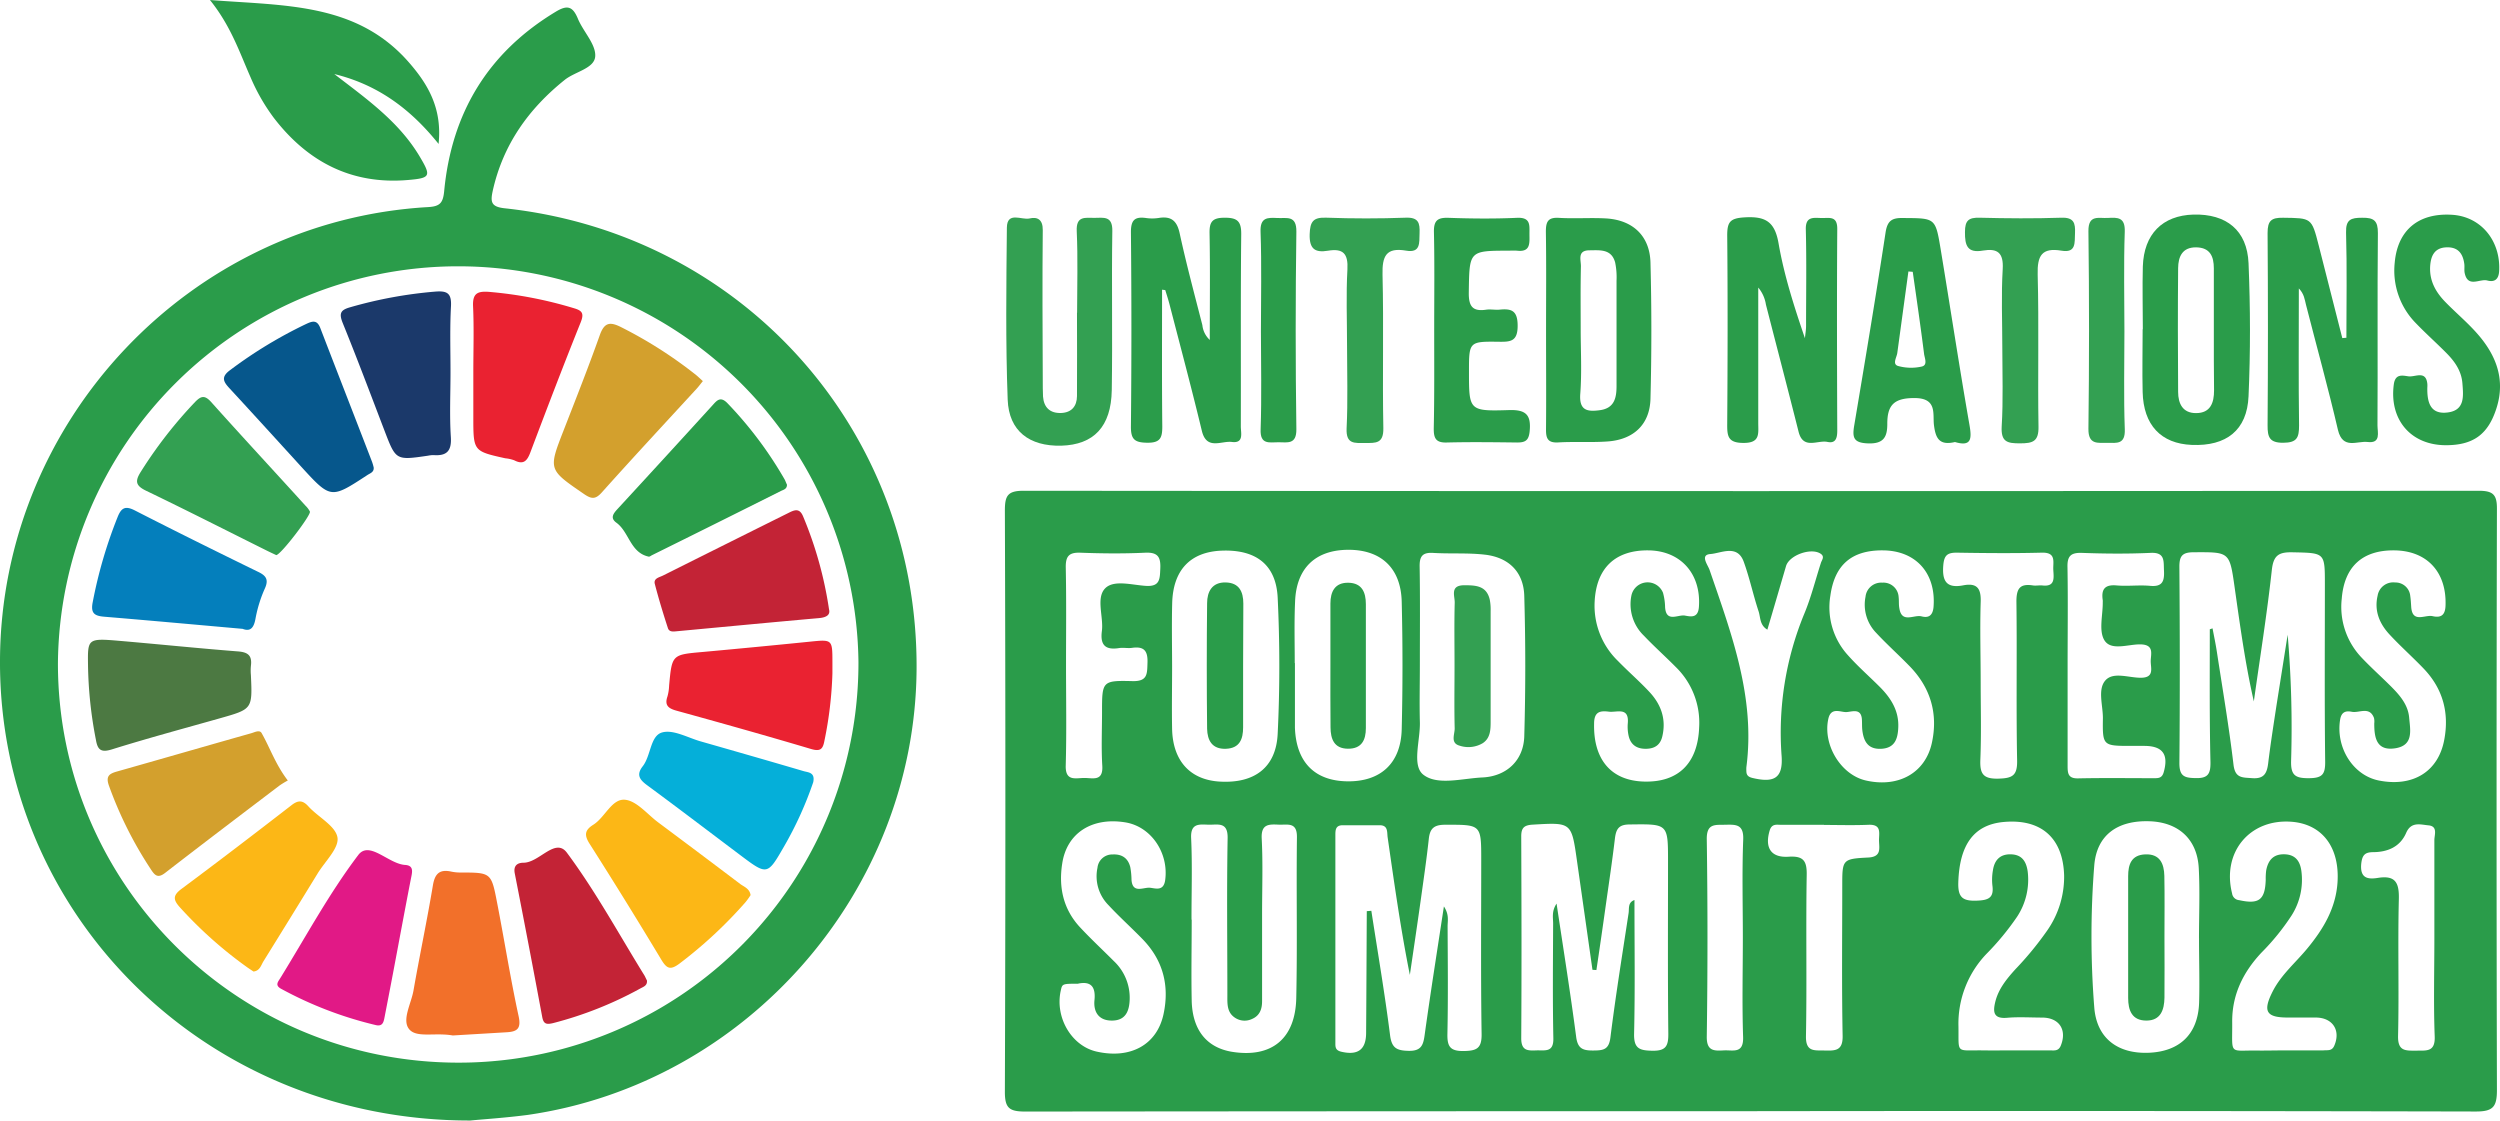 <svg xmlns="http://www.w3.org/2000/svg" viewBox="0 0 674.96 302.52"><defs><style>.cls-1{fill:#2a9c4a;}.cls-2{fill:#33a052;}.cls-3{fill:#f2702a;}.cls-4{fill:#e11986;}.cls-5{fill:#4c7942;}.cls-6{fill:#047fbc;}.cls-7{fill:#d3a02d;}.cls-8{fill:#c32336;}.cls-9{fill:#fcb716;}.cls-10{fill:#ea2231;}.cls-11{fill:#1b396a;}.cls-12{fill:#06578c;}.cls-13{fill:#05afd9;}</style></defs><g id="Ebene_2" data-name="Ebene 2"><g id="Ebene_1-2" data-name="Ebene 1"><path class="cls-1" d="M472.64,300q-97.93,0-195.88.1c-4.35,0-5.48-1-5.46-5.42q.27-78.44,0-156.85c0-4,.75-5.34,5.08-5.33q196.38.18,392.75,0c3.88,0,5.05.94,5,4.95q-.19,78.42,0,156.85c0,4.48-1,5.8-5.69,5.79Q570.59,299.87,472.64,300Zm-102.4-54.1c1.72,11.17,3.63,22.32,5.05,33.54.44,3.54,1.8,4.2,5,4.27,3.53.08,4-1.66,4.37-4.48,1.57-11.3,3.36-22.56,5.17-34.51,1.46,2.2,1,3.85,1,5.4.05,9.65.15,19.31-.05,29-.07,3.34.67,4.69,4.35,4.64,3.5-.05,4.95-.64,4.88-4.62-.24-15.64-.1-31.29-.1-46.93,0-9.7,0-9.55-9.75-9.54-3,0-4.11,1-4.41,3.85-.61,5.62-1.44,11.22-2.22,16.82-.93,6.63-1.92,13.25-2.89,19.87-2.5-12.46-4.22-24.81-6-37.16-.19-1.39.16-3.23-2.11-3.25-3.33,0-6.66,0-10,0-1.94,0-2,1.25-2,2.67v55.92c0,1.14-.11,2.15,1.57,2.55,4.44,1.05,6.7-.5,6.73-5,.08-11,.12-22,.18-32.94Zm60.8,16-1.1-.07q-2.08-14.67-4.17-29.33c-1.49-10.56-1.47-10.47-11.95-9.86-2.4.14-3.12.9-3.11,3.23.07,18.16.12,36.31,0,54.46,0,3.37,1.74,3.35,4.07,3.26s4.68.65,4.6-3.25c-.21-10.32-.1-20.65-.06-31,0-1.6-.44-3.32.93-5.38,1.86,12.41,3.75,24.21,5.3,36.05.43,3.22,1.94,3.63,4.63,3.61s4.2-.2,4.61-3.53c1.4-11.22,3.21-22.4,4.91-33.59.18-1.23-.25-2.86,1.58-3.51,0,12.11.18,24.11-.1,36.09-.09,4,1.43,4.54,4.91,4.6,3.68.07,4.36-1.28,4.33-4.62-.17-15.49-.08-31-.08-46.47,0-10.26,0-10.13-10.32-10-2.86,0-3.66,1.09-4,3.64-.72,6.11-1.64,12.2-2.5,18.3Q432.3,253.25,431,261.92Zm165.57-92,.74-.25c.39,2.07.83,4.13,1.15,6.21,1.56,10.19,3.3,20.36,4.51,30.59.44,3.69,2.36,3.44,5,3.64,3.14.24,4-1.18,4.35-3.92.64-5.28,1.47-10.54,2.27-15.8,1-6.33,2-12.64,3-19a294.78,294.78,0,0,1,.93,34.08c-.1,3.9,1.16,4.67,4.78,4.65s4.46-1,4.42-4.47c-.19-16-.08-32-.08-47.93,0-8.56,0-8.4-8.71-8.59-3.64-.08-5.17.72-5.61,4.76-1.3,11.87-3.2,23.67-4.86,35.5-2.35-10.28-3.73-20.6-5.2-30.9-1.35-9.56-1.39-9.41-11-9.37-3.13,0-3.92,1-3.9,4,.13,17.64.16,35.28,0,52.92,0,3.51,1.29,4,4.31,4.05,3.41.11,4.12-1.13,4.08-4.27C596.51,193.93,596.61,182,596.61,170Zm-247,9.09h0v16.48c0,.33,0,.66,0,1,.33,9.3,5.33,14.39,14.22,14.48s14.39-4.85,14.61-14.06q.42-17.22,0-34.45c-.22-9.18-5.7-14.12-14.68-14-8.74.13-13.8,5.06-14.11,14.05C349.4,168.06,349.56,173.56,349.56,179.06Zm-27.87,69.26c0,7.31-.15,14.63,0,21.95.2,8,4.15,12.71,11,13.79,10.56,1.65,17-3.51,17.23-14.54.31-14.46,0-28.94.18-43.4.06-4.23-2.56-3.3-4.92-3.41-2.68-.12-4.79-.19-4.59,3.76.35,6.8.1,13.63.1,20.45,0,7.82,0,15.63,0,23.45,0,2.11-.6,3.94-2.79,4.84a4.66,4.66,0,0,1-4.74-.52c-2-1.47-1.84-3.77-1.84-5.92,0-14.14-.18-28.28.07-42.41.09-4.56-2.69-3.56-5.19-3.64s-4.86-.45-4.66,3.65C321.93,233.67,321.67,241,321.69,248.32Zm272,5.15h-.05c0-6.32.27-12.66-.06-19-.41-7.82-5.46-12.4-13.28-12.67-8.68-.3-14.27,3.74-14.93,11.89a244.53,244.53,0,0,0,0,38.37c.63,8.27,6.28,12.56,14.66,12.24s13.31-5,13.64-13.41C593.89,265.12,593.7,259.29,593.7,253.47ZM316.45,179.86c0,5.65-.11,11.31,0,17,.21,8.62,4.92,13.71,12.91,14.16,9.25.53,15.14-3.74,15.59-12.85.6-12.27.59-24.61,0-36.88-.46-9-6.05-13-15.22-12.62-8.41.37-13.05,5.28-13.26,14.26C316.33,168.54,316.44,174.2,316.45,179.86Zm66.89-.45c0,5.15-.13,10.31,0,15.46.17,4.92-2.24,11.8.93,14.28,3.8,3,10.52,1,16,.75,6.48-.32,11.07-4.58,11.26-11.12q.54-18.93,0-37.88c-.18-6.48-4.18-10.41-10.65-11.15-4.6-.53-9.3-.19-13.93-.47-2.89-.18-3.72.9-3.67,3.7C383.43,161.79,383.34,170.6,383.34,179.41Zm262.84-30.82c-8.5,0-13.26,4.52-13.94,13a19.83,19.83,0,0,0,5.4,16c2.51,2.65,5.25,5.1,7.84,7.68,2.38,2.38,4.64,4.95,4.95,8.44s1.25,7.56-3.79,8.32-5.63-2.88-5.63-6.71a4.27,4.27,0,0,0-.07-1.48c-1.21-3.23-4-1.27-6-1.67-1.49-.3-2.78-.07-3.14,2.1-1.24,7.52,3.46,15.08,10.47,16.46,9.15,1.81,16-2.37,17.62-10.91,1.42-7.35-.34-13.88-5.55-19.32-3-3.13-6.24-6-9.18-9.17-2.72-2.92-4.2-6.4-3.24-10.51a4.27,4.27,0,0,1,4.73-3.56,4,4,0,0,1,4.08,3.64c.15,1,.19,2,.26,3,.33,4.43,3.74,2,5.75,2.45s3.39,0,3.51-2.75C660.63,154.46,655.23,148.57,646.18,148.59Zm-137.86,0c-8.42-.05-13,3.92-14.15,12.24A19.2,19.2,0,0,0,499,177c2.68,3,5.68,5.62,8.5,8.44,3,3,5.22,6.46,5,11-.13,3.16-1,5.6-4.75,5.73-3.49.11-4.6-2.1-4.95-5-.12-1-.05-2-.12-3-.23-3.06-2.66-2-4.18-1.92s-4.14-1.44-4.87,1.78c-1.57,7,3.35,15.18,10.16,16.7,8.83,2,16-2.1,17.77-10.1s-.38-15.13-6.22-21c-2.93-3-6-5.75-8.83-8.8a10.91,10.91,0,0,1-2.85-9.71,4.25,4.25,0,0,1,4.53-3.81,4.11,4.11,0,0,1,4.41,3.88c.12,1,0,2,.19,3,.64,4.22,3.94,1.69,6,2.22,1.77.46,3-.08,3.23-2.49C522.76,154.81,517.31,148.64,508.32,148.59Zm-217.22,117c-4.31,0-4.31,0-4.72,1.91-1.58,7.21,2.91,14.86,9.64,16.4,9.16,2.1,16.35-1.81,18.12-10.12,1.64-7.66-.12-14.53-5.67-20.23-3-3.09-6.25-6-9.17-9.15a11.07,11.07,0,0,1-3-10.11,4,4,0,0,1,4.08-3.6c2.53-.13,4.18,1,4.78,3.43a20.8,20.8,0,0,1,.33,3.46c.31,3.78,3.23,1.91,5,2.1,1.52.16,3.66,1,4.09-2.06,1-7.33-3.78-14.48-10.8-15.6-9-1.45-15.78,2.91-17,11.14-1,6.39.28,12.3,4.78,17.16,2.94,3.16,6.11,6.1,9.16,9.16A13.58,13.58,0,0,1,305,269.71c-.08,3.13-1,5.75-4.65,5.83s-5.18-2.27-4.86-5.52C295.89,266.05,294.21,264.93,291.1,265.56Zm153.83-117c-8.87-.05-13.89,4.8-14.39,13.66a20.74,20.74,0,0,0,6.3,16.22c2.78,2.86,5.82,5.48,8.53,8.4,3.1,3.34,4.52,7.3,3.43,11.93-.53,2.29-2,3.3-4.29,3.36-2.5.07-4.21-1-4.79-3.43a11.25,11.25,0,0,1-.24-3.47c.38-4.5-3-2.85-5.1-3.12-2.4-.31-4,0-4,3.25-.21,9.63,4.55,15.37,13.45,15.62,9.36.27,14.58-5,14.92-14.73a21,21,0,0,0-6.34-16.22c-2.81-2.84-5.79-5.5-8.54-8.39a11.79,11.79,0,0,1-3.39-11,4.47,4.47,0,0,1,8.51-.61,15.84,15.84,0,0,1,.56,3.91c.31,4.2,3.49,1.89,5.35,2.23,1.57.28,3.55.77,3.78-2.33C459.32,155,453.82,148.64,444.93,148.59Zm171.35,135h10.49a4.17,4.17,0,0,0,.5,0c1.09-.12,2.27.25,2.93-1.23,1.83-4.15-.39-7.63-5-7.64-2.5,0-5,0-7.49,0-5.86,0-6.86-1.63-4.15-7,2.28-4.53,6.19-7.79,9.36-11.63,4.32-5.23,7.7-10.84,8.17-17.83.62-9.37-4-15.65-12.19-16.38-11.41-1-19.08,8.15-16.27,19.34a2.09,2.09,0,0,0,1.91,1.81c5.33,1.18,7-.07,7.17-5.51a17,17,0,0,1,.12-2.48c.51-2.79,1.95-4.52,5.06-4.39,2.92.12,4.1,1.95,4.44,4.48a17.93,17.93,0,0,1-2.62,12,62.6,62.6,0,0,1-8.15,10.06c-5,5.33-8,11.48-7.9,18.86.06,9.27-1.09,7.37,7.62,7.59C612.28,283.64,614.28,283.6,616.28,283.59Zm-73.8,0c3.66,0,7.33,0,11,0,1.09,0,2.26.26,2.89-1.26,1.75-4.28-.39-7.59-5.05-7.6-3.16,0-6.34-.22-9.48.06-3.68.31-3.79-1.63-3.16-4.25.85-3.53,3.08-6.24,5.43-8.84a87.84,87.84,0,0,0,8.55-10.4,25.33,25.33,0,0,0,4.62-15c-.31-10.06-6.18-15.25-16.19-14.39-8.17.69-12.06,6.13-12.38,16.31-.13,4.05,1.15,5.09,5,4.94,3.12-.11,4.68-.73,4.2-4.14a14.38,14.38,0,0,1,.14-4c.41-2.86,2-4.5,5-4.36,2.91.13,4,2,4.38,4.52a18.18,18.18,0,0,1-2.88,12.37,71.87,71.87,0,0,1-8.25,10,27.23,27.23,0,0,0-7.55,19.5c.12,7.64-.88,6.43,6.7,6.54C537.82,283.62,540.15,283.6,542.48,283.59Zm15.74-103.86c0,9,0,18,0,27,0,2.05.11,3.48,2.84,3.42,6.83-.15,13.66-.05,20.49-.05,1.18,0,2.16,0,2.61-1.6,1.37-4.79-.24-7.1-5.2-7.12h-3.5c-7.75,0-7.82,0-7.71-7.52,0-3.46-1.45-7.73.66-10.15s6.29-.72,9.56-.73c3.78,0,2.66-2.63,2.69-4.52s1-4.42-2.76-4.49c-3.35-.06-7.94,1.83-9.75-1.12-1.57-2.56-.4-6.8-.44-10.29a2.78,2.78,0,0,0,0-.5c-.45-3,.57-4.3,3.79-4,3,.26,6-.17,9,.11,3.37.32,3.88-1.31,3.74-4.12-.13-2.56.36-5-3.67-4.78-6.15.28-12.32.23-18.48,0-3.16-.11-4,1-3.9,4C558.34,162.08,558.22,170.9,558.22,179.73ZM477.16,170c-2.1-1.23-1.83-3.33-2.37-4.95-1.46-4.41-2.42-9-4-13.36-1.74-4.83-6.09-2.32-9-2.11s-.69,2.95-.23,4.3c5.93,17.27,12.4,34.43,9.93,53.27a8.2,8.2,0,0,0,0,1c0,1.2.57,1.64,1.75,1.91,5.86,1.38,8.15-.08,7.77-5.9a84.2,84.2,0,0,1,6.12-38.46c1.85-4.43,3-9.13,4.49-13.73.25-.81,1.16-1.73-.18-2.54-2.61-1.59-8.36.47-9.24,3.4C480.53,158.52,478.88,164.21,477.16,170Zm-189.35,9.69c0,9,.17,18-.08,27-.12,4.29,2.6,3.38,4.93,3.35s5.2,1.06,4.94-3.29c-.29-4.81-.07-9.65-.07-14.48,0-8.32,0-8.59,8.18-8.38,4.09.11,4-1.89,4.09-4.83.14-3.25-.83-4.63-4.16-4.15-1.14.17-2.35-.12-3.49.06-3.7.59-5.16-.79-4.66-4.59s-1.65-8.93.88-11.53c2.34-2.4,7.3-.89,11.06-.67s3.7-1.89,3.83-4.59c.15-3.13-.58-4.53-4.08-4.37-5.82.28-11.67.22-17.49,0-3.08-.11-4,.94-3.95,4C287.92,162.06,287.81,170.89,287.81,179.72Zm246.94,4.44c0,7,.2,14-.09,21-.15,3.81.78,5.2,4.88,5.09,3.74-.1,5.13-.78,5.05-4.89-.28-14.31,0-28.63-.19-42.94,0-3.56,1-4.87,4.47-4.33.81.12,1.67-.07,2.49,0,3.53.43,3.13-2,3-4.15s.9-4.8-3.1-4.7c-7.65.2-15.31.13-23,0-2.51,0-3.37.72-3.6,3.37-.36,4.3.84,6.33,5.4,5.45,3.76-.71,4.85.87,4.69,4.62C534.53,169.84,534.75,177,534.75,184.16Zm-42.3,38.56c-3.83,0-7.66,0-11.49,0-1.22,0-2.59-.4-3.17,1.51-1.39,4.64.3,7.41,5.08,7.1,4-.26,5,1.07,4.91,5-.24,14.48.07,29-.2,43.44-.08,4.33,2.28,3.81,5,3.88,2.91.07,5,.12,4.9-4-.26-13.48-.1-27-.1-40.45,0-7.09,0-7.3,7-7.65,3.55-.18,3-2.34,2.93-4.42s.86-4.57-2.84-4.42C500.45,222.85,496.45,222.73,492.45,222.72ZM657.24,253.3c0-8.83,0-17.65,0-26.47,0-1.44,1-3.76-1.6-4-2.12-.19-4.65-1.09-6,2-1.64,3.81-5,5.21-8.9,5.24-2.25,0-3,.78-3.25,3.19-.34,3.85,1.75,4.2,4.49,3.76,4.7-.75,5.78,1.23,5.67,5.7-.31,12.31.08,24.63-.21,36.94-.1,4.19,2,4,4.89,4,2.72-.06,5.18.47,5-3.87C657,271,657.24,262.12,657.24,253.3Zm-186.7-.23c0-8.8-.24-17.61.1-26.4.16-4.16-1.95-4.06-4.84-4-2.73.07-5.05-.42-5,3.89q.38,26.66,0,53.32c-.05,3.94,2,3.85,4.62,3.71,2.47-.13,5.35,1,5.19-3.62C470.31,271,470.54,262,470.54,253.07Z"/><path class="cls-1" d="M127,302.52C55.32,302.61-.35,246.76,0,178.15.33,113.54,51.3,59.58,115.61,55.91c3.24-.19,4-1.18,4.31-4.3,2-21.11,11.81-37.41,30.15-48.46C153.12,1.31,154.6,1.65,156,5c1.44,3.53,4.92,6.94,4.7,10.22s-5.44,4.1-8.24,6.35c-9.81,7.87-16.68,17.54-19.44,30-.65,3-.41,4.28,3.29,4.67,64.27,6.93,111.58,60,111.15,124.45-.39,59.8-45.73,111.78-105,120.32C136.3,301.82,130.14,302.2,127,302.52ZM231.77,178.76a108.07,108.07,0,0,0-216.13.37c0,59.6,48.47,107.82,108.26,107.77A107.92,107.92,0,0,0,231.77,178.76Z"/><path class="cls-1" d="M118.41,38.86c-8-10-17-16.14-28.16-18.87,8.56,6.6,17.43,12.79,23.09,22.32,3.12,5.27,2.93,5.77-3.22,6.29C94.88,49.89,83,43.67,73.86,31.73a52.71,52.71,0,0,1-6.18-10.79c-3-6.79-5.33-13.9-11-20.94,20.22,1.59,39.73.66,53.85,17C115.61,22.85,119.41,29.33,118.41,38.86Z"/><path class="cls-1" d="M633.49,91.19c0-9.47.18-18.94-.09-28.4-.1-3.58,1.35-4,4.34-4,3.16-.05,4.28.78,4.25,4.14-.17,17.3,0,34.6-.11,51.91,0,1.91,1,4.94-2.67,4.49-2.83-.35-6.7,2.14-8-3.25-2.63-11.32-5.75-22.53-8.63-33.8-.36-1.41-.47-2.89-1.93-4.41,0,12.62-.11,24.82.06,37,0,3.29-.56,4.65-4.28,4.67s-4.24-1.53-4.22-4.72q.19-26,0-51.91c0-3.33,1-4.17,4.2-4.12,7.66.11,7.68-.06,9.61,7.49,2.14,8.32,4.24,16.64,6.36,25Z"/><path class="cls-1" d="M313.74,78.21c0,12.31-.07,24.61.06,36.92,0,3-.48,4.43-4,4.4s-4.51-.93-4.47-4.46q.26-26.2,0-52.4c0-3.14.93-4.23,4-3.82a11.6,11.6,0,0,0,3.48,0c3.47-.58,5,.83,5.71,4.27,1.8,8.27,4,16.45,6.1,24.66a6.36,6.36,0,0,0,2,4c0-10,.12-19.35-.06-28.72-.07-3.17.72-4.28,4.09-4.28s4.5.91,4.46,4.45c-.18,17.3-.06,34.6-.11,51.9,0,1.76.9,4.62-2.43,4.19-2.82-.36-6.8,2.31-8.09-3-2.76-11.46-5.81-22.85-8.76-34.27-.33-1.25-.74-2.49-1.12-3.73Z"/><path class="cls-1" d="M474.7,77.64c0,12.59,0,24.58,0,36.57,0,2.84.58,5.41-4,5.37-4.22,0-4.4-1.86-4.38-5.1.12-17,.16-34,0-50.95,0-3.64.82-4.6,4.61-4.84,5.57-.34,8.22,1,9.25,7,1.5,8.63,4.18,17,7.12,25.62.11-1.12.31-2.25.31-3.37,0-8.66.15-17.32-.07-26-.09-3.53,2-3.14,4.16-3.08s4.35-.69,4.33,2.94c-.12,18.15-.07,36.3,0,54.44,0,1.92-.35,3.56-2.64,3.07-2.69-.57-6.56,2.2-7.81-2.77-2.88-11.45-5.88-22.86-8.81-34.3A9.31,9.31,0,0,0,474.7,77.64Z"/><path class="cls-2" d="M290.8,84.4c0-7.32.24-14.66-.1-22-.19-4.19,2.29-3.57,4.77-3.58s4.9-.61,4.84,3.51c-.22,14.31.08,28.64-.15,43-.16,9.88-4.87,14.75-13.65,15-8.56.2-14.13-3.92-14.45-12.41-.58-15.46-.37-31-.22-46.44.05-4.52,4-2,6.12-2.5s3.6.28,3.57,3.13c-.13,13.49-.06,27,0,40.46,0,1.5,0,3,.07,4.49.22,3,1.94,4.56,4.91,4.44,2.79-.11,4.24-1.82,4.26-4.55.06-7.49,0-15,0-22.48Z"/><path class="cls-1" d="M578.53,88.93c0-5.66-.15-11.32,0-17,.29-8.74,5.28-13.74,13.64-14,8.89-.24,14.53,4.23,14.9,13.14.5,12,.53,24,0,35.91-.39,9.18-6,13.53-15.32,13.14-8.32-.34-13.06-5.36-13.27-14.29-.14-5.65,0-11.31,0-17Zm19.17.5h0c0-5.66,0-11.31,0-17,0-3.17-1-5.6-4.77-5.65s-4.84,2.56-4.87,5.6c-.1,11.14-.08,22.29,0,33.43,0,3.15,1.24,5.74,4.84,5.72,3.91,0,4.87-2.81,4.86-6.16C597.69,100.07,597.7,94.75,597.7,89.43Z"/><path class="cls-1" d="M417.41,89.48c0-9,.09-18-.05-26.94,0-2.72.59-3.9,3.55-3.72,4.15.25,8.32-.07,12.47.14,7.31.35,12,4.6,12.22,11.86q.48,18.44,0,36.9c-.2,6.89-4.55,10.93-11.47,11.46-4.47.33-9,0-13.46.27-2.79.15-3.3-1.09-3.27-3.54C417.48,107.1,417.41,98.29,417.41,89.48Zm9.35-.61c0,5.81.33,11.64-.11,17.42-.36,4.6,1.94,4.91,5.32,4.45,3.9-.54,4.48-3.34,4.47-6.58,0-9.47,0-18.93,0-28.39a19.64,19.64,0,0,0-.38-4.92c-1-3.67-4.08-3.29-6.91-3.27-3.4,0-2.29,2.63-2.33,4.36C426.69,77.58,426.76,83.23,426.76,88.87Z"/><path class="cls-1" d="M527.81,119.34c-4.23,1-5.24-1-5.68-4.64-.35-3,.94-7.28-5.35-7.23-5.59,0-7.25,2.07-7.24,7,0,3.44-.93,5.4-5.2,5.24-3.9-.14-4.28-1.54-3.74-4.78,2.92-17.36,5.82-34.73,8.47-52.14.49-3.22,1.73-4,4.75-3.93,8.6.06,8.71-.08,10.08,8.14,2.64,15.9,5.05,31.83,7.82,47.7C532.39,118.5,532.25,120.65,527.81,119.34Zm-11.4-45.95-1.17-.1c-1,7.33-2,14.65-3,22-.15,1.19-1.41,3,.18,3.51a13.11,13.11,0,0,0,6.35.18c1.77-.36.85-2.27.7-3.43C518.54,88.14,517.46,80.77,516.41,73.39Z"/><path class="cls-1" d="M660.37,120.2c-9.52,0-15.35-6.93-14.08-16.42.4-3,2.43-2.37,4-2.17,1.77.23,4.66-1.68,5.05,2a6.52,6.52,0,0,1,0,1c-.08,3.9.73,7.43,5.63,6.73,4.57-.65,4.1-4.49,3.84-7.86s-2.09-5.92-4.35-8.2c-2.69-2.71-5.55-5.26-8.19-8a20.21,20.21,0,0,1-5.73-16.4C647.32,62.1,653,57.37,662.18,58c7.75.56,13,7.1,12.55,15.2-.14,2.42-1.43,3-3.19,2.53-2.06-.55-5.24,2.07-6.11-2-.17-.8,0-1.67-.11-2.49-.38-2.83-1.73-4.61-4.89-4.46s-4.12,2.28-4.32,5c-.27,4,1.49,7.09,4.13,9.79,3,3.08,6.39,5.87,9.15,9.17,4.71,5.62,7,12,4.63,19.43C671.78,117.25,667.79,120.19,660.37,120.2Z"/><path class="cls-1" d="M387.21,89.14c0-8.81.12-17.63-.07-26.44-.07-3.11.91-4,3.95-3.89,6.15.22,12.32.28,18.46,0,3.77-.17,3.37,2,3.38,4.41s.34,4.91-3.38,4.46a16.67,16.67,0,0,0-2,0c-11,0-10.83,0-11,11.25-.06,3.76,1,5.23,4.7,4.68,1.14-.16,2.34.08,3.49,0,3.25-.33,5,.13,5,4.34s-1.88,4.37-5.07,4.32c-8.07-.11-8.07,0-8.07,8.09,0,10.45,0,10.7,10.7,10.36,4.64-.16,6.13,1.22,5.68,5.75-.25,2.47-1.18,3-3.39,3-6.32-.08-12.64-.16-19,0-3.05.1-3.53-1.28-3.5-3.88C387.28,106.77,387.21,98,387.21,89.14Z"/><path class="cls-2" d="M363.68,93.22c0-6.83-.28-13.66.1-20.46.24-4.27-1.15-5.76-5.25-5.07-3.47.58-5.06-.45-4.94-4.47.11-3.47,1-4.58,4.5-4.45,7.15.26,14.32.26,21.47,0,3.42-.12,3.81,1.44,3.7,4.18-.1,2.57.34,5.41-3.63,4.72-5.45-.94-6.49,1.52-6.37,6.51.34,13.8-.05,27.62.22,41.42.08,4.2-2.06,4-4.92,4s-5.18.38-5-3.92C363.93,108.2,363.68,100.7,363.68,93.22Z"/><path class="cls-2" d="M540.59,93.65c0-7-.31-14,.11-21,.26-4.42-1.4-5.66-5.34-5-4.2.74-4.89-1.36-4.85-5,0-3.16,1-3.95,4-3.87,7.33.19,14.67.24,22,0,3.41-.12,3.83,1.43,3.71,4.18-.12,2.57.34,5.4-3.64,4.72-5.34-.9-6.58,1.36-6.44,6.46.36,13.65,0,27.31.22,41,.09,4.1-1.56,4.55-5,4.56s-5.15-.39-4.94-4.52C540.86,108,540.59,100.81,540.59,93.65Z"/><path class="cls-2" d="M573.56,89.5c0,8.81-.22,17.63.1,26.42.15,4.09-2.14,3.67-4.69,3.64s-5.19.61-5.13-3.8q.33-26.67,0-53.35c-.05-4.58,2.81-3.41,5.26-3.57,2.69-.16,4.69-.18,4.55,3.74C573.34,71.54,573.56,80.53,573.56,89.5Z"/><path class="cls-1" d="M340.43,89.49c0-9,.22-17.95-.1-26.91-.14-3.93,1.88-3.85,4.55-3.72,2.52.13,5.18-.83,5.12,3.69q-.37,26.67,0,53.33c.05,4.2-2.4,3.52-4.83,3.52s-5,.75-4.82-3.49C340.65,107.11,340.44,98.3,340.43,89.49Z"/><path class="cls-1" d="M359.19,179.42c0-5.49,0-11,0-16.48,0-3.21,1.22-5.69,4.87-5.61s4.7,2.58,4.7,5.79q0,16.74,0,33.46c0,3.22-1.13,5.6-4.86,5.56s-4.65-2.63-4.68-5.74C359.16,190.74,359.19,185.08,359.19,179.42Z"/><path class="cls-1" d="M584.37,252.92c0,5.48.06,11,0,16.44-.05,3.24-1,6.19-4.89,6.18s-4.91-2.75-4.91-6.12q0-16.44,0-32.88c0-3.11.84-5.7,4.57-5.87,4-.19,5.13,2.51,5.2,5.81C584.45,242,584.37,247.44,584.37,252.92Z"/><path class="cls-1" d="M335.62,179.93c0,5.48,0,11,0,16.45,0,3.14-.9,5.64-4.65,5.78s-5-2.3-5.07-5.41q-.18-17,0-33.89c0-3.11,1.34-5.69,5-5.61s4.78,2.49,4.78,5.73Z"/><path class="cls-2" d="M392.7,179.66c0-5.65-.1-11.3.05-16.94.05-1.81-1.34-4.65,2.47-4.71,3.16,0,6.13.06,7,3.92a14,14,0,0,1,.23,3q0,14.94,0,29.89c0,2.2-.07,4.45-2.11,5.81a7.57,7.57,0,0,1-6.27.69c-2.57-.7-1.29-3.09-1.33-4.69C392.6,191,392.7,185.31,392.7,179.66Z"/><path class="cls-3" d="M122.25,279.56c-4.9-.86-9.82.76-11.81-1.73s.59-6.89,1.2-10.43c1.66-9.48,3.66-18.9,5.24-28.39.53-3.16,1.82-4.36,4.91-3.7a12,12,0,0,0,2.47.26c8.3,0,8.37,0,9.92,8,2,10.25,3.62,20.58,5.84,30.79.72,3.34-.37,4.16-3.16,4.33Z"/><path class="cls-4" d="M101.38,276.74a103.23,103.23,0,0,1-25.52-9.8c-1.7-.95-.77-1.9-.2-2.84,6.9-11.17,13.16-22.83,21.06-33.25,3-4,8.15,2.4,12.67,2.67,2.49.16,1.87,2.08,1.54,3.77-1.65,8.48-3.22,17-4.82,25.46q-1.12,5.88-2.26,11.75C103.59,275.87,103.36,277.25,101.38,276.74Z"/><path class="cls-5" d="M23.76,179.39c-.09-7-.08-7.11,8.74-6.35,10.58.91,21.13,2,31.72,2.83,2.85.21,3.87,1.2,3.52,3.92a13.81,13.81,0,0,0,0,2.49c.42,9.18.41,9.16-8.38,11.65-9.73,2.75-19.49,5.38-29.14,8.39-2.93.92-3.85.14-4.31-2.51A112.15,112.15,0,0,1,23.76,179.39Z"/><path class="cls-6" d="M65.51,169.78c-12.75-1.13-25-2.25-37.29-3.27-2.64-.21-3.8-.86-3.19-3.92a124.59,124.59,0,0,1,6.7-22.94c1-2.53,2.05-3.2,4.74-1.81,11,5.63,22,11.07,33.06,16.47,2.13,1,3.13,2,2,4.52A35.72,35.72,0,0,0,69,166.92C68.57,169.43,67.66,170.62,65.51,169.78Z"/><path class="cls-7" d="M77.7,210.72a24.91,24.91,0,0,0-2.22,1.35c-10.32,7.84-20.65,15.66-30.9,23.6-1.95,1.51-2.76.7-3.82-.92a105.68,105.68,0,0,1-11.35-22.64c-.88-2.48,0-3.19,2.08-3.79,12.13-3.43,24.24-6.94,36.38-10.37.88-.25,2.25-1,2.78,0C72.91,201.93,74.38,206.38,77.7,210.72Z"/><path class="cls-8" d="M223.82,164.49c.4,1.46-.59,2.2-2.71,2.39-12.73,1.12-25.46,2.35-38.19,3.53-1,.09-2.22.34-2.6-.84-1.28-3.94-2.49-7.91-3.53-11.91-.4-1.52,1.22-1.78,2.18-2.26q16.92-8.47,33.85-16.89c1.57-.78,3-1.5,4,.9A104.42,104.42,0,0,1,223.82,164.49Z"/><path class="cls-9" d="M202.65,241.66a20.09,20.09,0,0,1-1.36,1.9,120,120,0,0,1-17.85,16.6c-2.42,1.8-3.39,1.41-4.86-1q-9.5-15.8-19.39-31.34c-1.53-2.39-1.29-3.73,1-5.16,3.17-2,5-7.08,8.55-6.74,3.13.3,6,3.88,8.89,6.06q11.19,8.34,22.32,16.76C201,239.47,202.37,239.94,202.65,241.66Z"/><path class="cls-9" d="M68.44,262.3c-.65-.44-1.35-.88-2-1.36A113.6,113.6,0,0,1,48.6,245c-1.85-2.05-2-3.21.38-5,10-7.43,19.89-15,29.75-22.63,1.78-1.37,3-1.37,4.55.36,2.63,2.89,7.3,5.23,7.83,8.36.48,2.86-3.36,6.47-5.34,9.71q-7.29,11.9-14.65,23.75C70.47,260.61,70.17,262.1,68.44,262.3Z"/><path class="cls-7" d="M189.76,102.89c-.68.84-1.15,1.49-1.69,2.07-8.55,9.31-17.15,18.56-25.6,28-1.74,1.93-2.8,1.79-4.84.39-9.6-6.6-9.62-6.5-5.42-17.27,3.31-8.5,6.67-17,9.72-25.59,1.22-3.43,2.71-3.7,5.75-2.17a117.21,117.21,0,0,1,19.76,12.54C188.19,101.41,188.87,102.1,189.76,102.89Z"/><path class="cls-10" d="M127.79,100.65c0-6,.2-12-.07-17.92-.16-3.48,1.13-4.17,4.31-3.93a110.84,110.84,0,0,1,22.91,4.41c2.19.64,2.82,1.34,1.85,3.78-4.69,11.67-9.18,23.43-13.62,35.2-.88,2.33-1.9,3.34-4.34,2.08a9.93,9.93,0,0,0-2.42-.54c-8.62-1.92-8.62-1.92-8.62-11.13Z"/><path class="cls-2" d="M74.58,149.87c-.76-.36-1.66-.77-2.54-1.21-10.84-5.4-21.63-10.89-32.54-16.14-2.85-1.37-3.14-2.55-1.47-5.17a119,119,0,0,1,14.64-18.82c1.62-1.67,2.62-1.89,4.33,0,8.41,9.39,17,18.65,25.48,28a6.19,6.19,0,0,1,1.19,1.58C84.06,139,75.81,149.81,74.58,149.87Z"/><path class="cls-11" d="M121.63,100.55c0,5.81-.28,11.64.09,17.43.25,3.8-1.12,5.15-4.68,4.89a7.55,7.55,0,0,0-1.49.16c-8.69,1.27-8.66,1.27-11.73-6.73-3.73-9.75-7.4-19.52-11.33-29.19-1-2.55-.51-3.42,2-4.14a117.72,117.72,0,0,1,23-4.24c3.25-.27,4.43.44,4.27,3.89C121.43,88.59,121.63,94.57,121.63,100.55Z"/><path class="cls-10" d="M224.74,181.78A104.65,104.65,0,0,1,222.58,200c-.42,2.29-1.12,2.95-3.62,2.21-12.08-3.59-24.21-7-36.36-10.35-2.16-.6-3.22-1.45-2.4-3.81a12.44,12.44,0,0,0,.45-2.94c.77-8.4.77-8.35,9.08-9.09q14.37-1.31,28.73-2.76c6.27-.64,6.27-.69,6.28,5.5Z"/><path class="cls-8" d="M174.67,264.72c.13,1.38-.93,1.68-1.77,2.14a100.9,100.9,0,0,1-23.53,9.35c-1.94.48-2.66.21-3-1.77q-3.6-19.33-7.39-38.63c-.42-2.14.73-2.88,2.36-2.89,4.26,0,8.59-6.91,11.71-2.71,7.8,10.49,14.09,22.09,21,33.25C174.26,263.87,174.46,264.33,174.67,264.72Z"/><path class="cls-1" d="M212.47,130.86c0,1.2-.95,1.36-1.62,1.69q-17.39,8.72-34.82,17.34c-.3.15-.64.45-.9.39-5-1.08-5.24-6.64-8.73-9.17-1.75-1.28-.79-2.48.33-3.7q12.86-13.95,25.65-28c1.17-1.29,2.11-2.5,4-.57a105.12,105.12,0,0,1,15.52,20.71C212.1,130,212.29,130.48,212.47,130.86Z"/><path class="cls-12" d="M100.89,126.21c.12,1.31-1,1.56-1.77,2.09-9.82,6.42-9.81,6.43-17.87-2.38-6.39-7-12.74-14-19.21-21-1.74-1.86-2.46-3.12.09-5a120.49,120.49,0,0,1,20.42-12.4c1.69-.79,3-1.31,3.91,1,4.65,12.08,9.36,24.14,14,36.2A14.65,14.65,0,0,1,100.89,126.21Z"/><path class="cls-13" d="M219.56,211.18a97.11,97.11,0,0,1-7.83,17.27c-4.56,7.91-4.55,7.92-11.92,2.38-8.35-6.28-16.66-12.62-25.08-18.82-2.07-1.52-3-2.84-1.18-5.16,2.21-2.87,2-8.17,5.18-9.09,3-.88,6.93,1.4,10.43,2.4,9.24,2.64,18.48,5.29,27.69,8C218.08,208.56,220.14,208.41,219.56,211.18Z"/></g></g></svg>